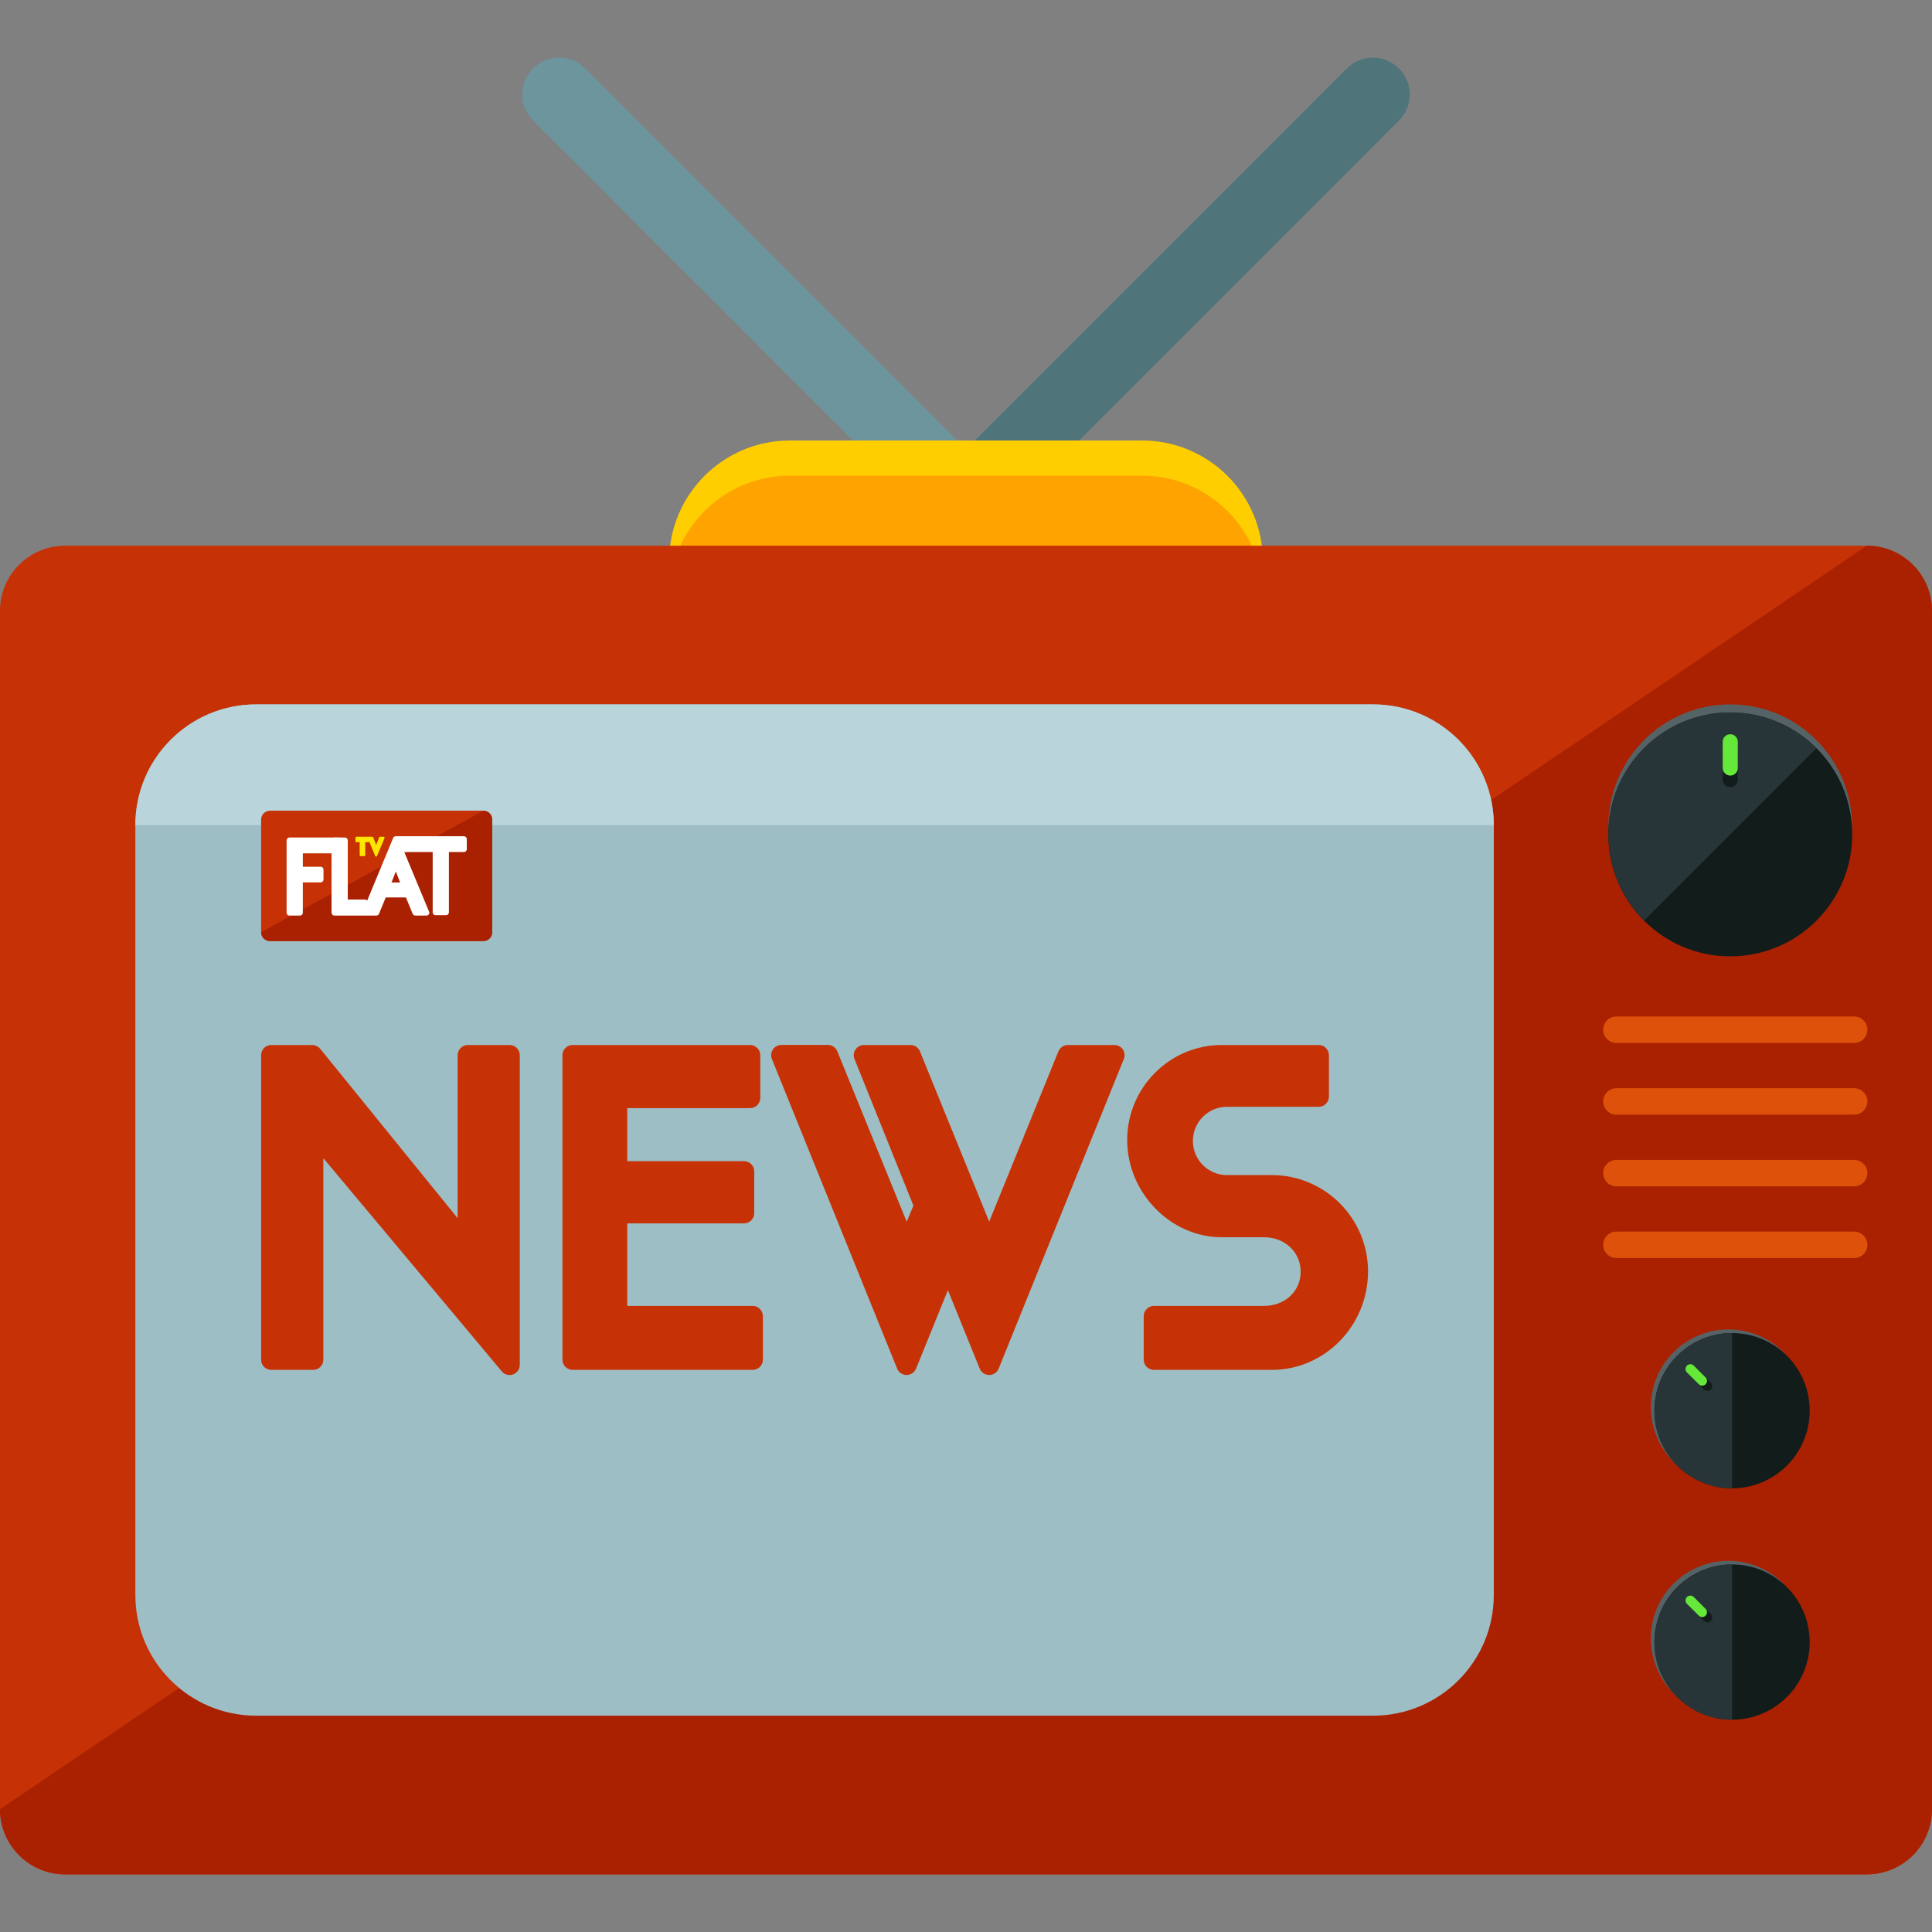 <?xml version="1.0" encoding="iso-8859-1"?>
<!-- Generator: Adobe Illustrator 19.0.0, SVG Export Plug-In . SVG Version: 6.00 Build 0)  -->
<svg version="1.1" id="Layer_1" xmlns="http://www.w3.org/2000/svg" xmlns:xlink="http://www.w3.org/1999/xlink" x="0px" y="0px"
	 viewBox="0 0 504.123 504.123" style="enable-background:new 0 0 504.123 504.123;" xml:space="preserve">
<rect x="0" y="0" width="504.123" height="504.123" fill="#808080" stroke="none"/>
<path style="fill:#6C959E;" d="M253.787,118.959c3.757,3.757,3.757,9.83,0,13.603l0,0c-3.757,3.757-9.838,3.757-13.596,0
	l-101.1-101.116c-3.773-3.765-3.757-9.83,0-13.588l0,0c3.757-3.773,9.83-3.773,13.588-0.016L253.787,118.959z"/>
<path style="fill:#4F747A;" d="M250.336,118.959c-3.757,3.757-3.757,9.83,0,13.603l0,0c3.757,3.757,9.838,3.757,13.596,0
	l101.1-101.116c3.773-3.765,3.757-9.83,0-13.588l0,0c-3.757-3.773-9.83-3.773-13.588-0.016L250.336,118.959z"/>
<path style="fill:#FFCE00;" d="M329.523,162.204c0,17.4-14.108,31.508-31.508,31.508h-91.908c-17.4,0-31.508-14.108-31.508-31.508
	V146.45c0-17.4,14.108-31.508,31.508-31.508h91.908c17.4,0,31.508,14.108,31.508,31.508V162.204z"/>
<path style="fill:#FFA300;" d="M329.523,171.388c0,17.4-14.108,31.508-31.508,31.508h-91.908c-17.4,0-31.508-14.108-31.508-31.508
	v-15.754c0-17.408,14.108-31.508,31.508-31.508h91.908c17.4,0,31.508,14.1,31.508,31.508V171.388z"/>
<path style="fill:#C63205;" d="M504.123,472.09c0,9.389-7.617,17.006-17.006,17.006H17.022C7.617,489.096,0,481.479,0,472.09
	V159.392c0-9.397,7.617-17.006,17.022-17.006h470.095c9.389,0,17.006,7.609,17.006,17.006V472.09z"/>
<path style="fill:#AA2102;" d="M487.117,142.385c9.389,0,17.006,7.609,17.006,17.006v312.69c0,9.389-7.617,17.006-17.006,17.006
	H17.022C7.617,489.088,0,481.471,0,472.082"/>
<path style="fill:#9EBEC6;" d="M389.782,416.171c0,17.4-14.108,31.508-31.508,31.508H66.828c-17.4,0-31.508-14.108-31.508-31.508
	V215.31c0-17.4,14.108-31.508,31.508-31.508h291.446c17.4,0,31.508,14.108,31.508,31.508V416.171z"/>
<g>
	<path style="fill:#B9D4DB;" d="M35.32,215.31c0-17.4,14.108-31.508,31.508-31.508h291.446c17.4,0,31.508,14.108,31.508,31.508"/>
</g>
<path style="fill:#566366;" d="M451.482,188.001c16.825,0,30.555,13.076,31.689,29.609c0.047-0.67,0.102-1.331,0.102-2.009
	c0-17.558-14.226-31.799-31.791-31.799c-17.558,0-31.799,14.241-31.799,31.799c0,0.677,0.063,1.339,0.11,2.009
	C420.927,201.076,434.672,188.001,451.482,188.001z"/>
<circle style="fill:#121C1B;" cx="451.482" cy="217.72" r="31.823"/>
<path style="fill:#283538;" d="M428.993,240.185c-12.414-12.414-12.414-32.555,0-44.969c12.43-12.414,32.555-12.414,44.985,0"/>
<path style="fill:#121C1B;" d="M453.451,203.431c0,1.087-0.874,1.969-1.969,1.969l0,0c-1.095,0-1.969-0.882-1.969-1.969v-6.845
	c0-1.095,0.874-1.969,1.969-1.969l0,0c1.095,0,1.969,0.874,1.969,1.969V203.431z"/>
<path style="fill:#65E83A;" d="M453.451,200.399c0,1.095-0.874,1.969-1.969,1.969l0,0c-1.095,0-1.969-0.874-1.969-1.969v-6.845
	c0-1.095,0.874-1.969,1.969-1.969l0,0c1.095,0,1.969,0.874,1.969,1.969V200.399z"/>
<path style="fill:#566366;" d="M438.587,354.716c7.57-7.585,19.645-7.869,27.601-0.937c-0.276-0.323-0.551-0.654-0.843-0.953
	c-7.924-7.908-20.74-7.908-28.648,0s-7.924,20.732,0,28.648c0.291,0.299,0.63,0.567,0.953,0.851
	C430.71,374.361,431.002,362.285,438.587,354.716z"/>
<circle style="fill:#121C1B;" cx="451.954" cy="368.091" r="20.259"/>
<path style="fill:#283538;" d="M451.954,388.35c-11.185,0-20.259-9.066-20.259-20.252c0.016-11.193,9.074-20.244,20.259-20.259"/>
<path style="fill:#121C1B;" d="M446.417,360.781c0.488,0.488,0.488,1.284,0,1.78l0,0c-0.488,0.488-1.292,0.488-1.788,0l-3.08-3.088
	c-0.488-0.488-0.488-1.284,0-1.78l0,0c0.488-0.488,1.292-0.488,1.772,0L446.417,360.781z"/>
<path style="fill:#65E83A;" d="M445.046,359.418c0.488,0.488,0.488,1.276,0,1.78l0,0c-0.488,0.488-1.276,0.488-1.772,0l-3.096-3.088
	c-0.488-0.488-0.488-1.292,0-1.78l0,0c0.488-0.488,1.292-0.488,1.788,0L445.046,359.418z"/>
<path style="fill:#566366;" d="M438.587,415.1c7.57-7.585,19.645-7.869,27.601-0.937c-0.276-0.323-0.551-0.654-0.843-0.953
	c-7.924-7.908-20.74-7.908-28.648,0s-7.924,20.732,0,28.648c0.291,0.299,0.63,0.567,0.953,0.851
	C430.71,434.745,431.002,422.67,438.587,415.1z"/>
<circle style="fill:#121C1B;" cx="451.954" cy="428.475" r="20.259"/>
<path style="fill:#283538;" d="M451.954,448.735c-11.185,0-20.259-9.066-20.259-20.252c0.016-11.193,9.074-20.244,20.259-20.259"/>
<path style="fill:#121C1B;" d="M446.417,421.165c0.488,0.488,0.488,1.284,0,1.78l0,0c-0.488,0.488-1.292,0.488-1.788,0l-3.08-3.088
	c-0.488-0.488-0.488-1.284,0-1.78l0,0c0.488-0.488,1.292-0.488,1.772,0L446.417,421.165z"/>
<path style="fill:#65E83A;" d="M445.046,419.803c0.488,0.488,0.488,1.276,0,1.78l0,0c-0.488,0.488-1.276,0.488-1.772,0l-3.096-3.088
	c-0.488-0.488-0.488-1.292,0-1.78l0,0c0.488-0.488,1.292-0.488,1.788,0L445.046,419.803z"/>
<g>
	<path style="fill:#DD510B;" d="M487.259,268.692c0,1.906-1.536,3.45-3.45,3.45h-62.031c-1.906,0-3.45-1.536-3.45-3.45l0,0
		c0-1.906,1.536-3.45,3.45-3.45h62.031C485.723,265.249,487.259,266.785,487.259,268.692L487.259,268.692z"/>
	<path style="fill:#DD510B;" d="M487.259,287.399c0,1.906-1.536,3.45-3.45,3.45h-62.031c-1.906,0-3.45-1.536-3.45-3.45l0,0
		c0-1.906,1.536-3.45,3.45-3.45h62.031C485.723,283.957,487.259,285.493,487.259,287.399L487.259,287.399z"/>
	<path style="fill:#DD510B;" d="M487.259,306.107c0,1.906-1.536,3.45-3.45,3.45h-62.031c-1.906,0-3.45-1.536-3.45-3.45l0,0
		c0-1.906,1.536-3.45,3.45-3.45h62.031C485.723,302.665,487.259,304.201,487.259,306.107L487.259,306.107z"/>
	<path style="fill:#DD510B;" d="M487.259,324.815c0,1.906-1.536,3.45-3.45,3.45h-62.031c-1.906,0-3.45-1.536-3.45-3.45l0,0
		c0-1.906,1.536-3.45,3.45-3.45h62.031C485.723,321.373,487.259,322.909,487.259,324.815L487.259,324.815z"/>
</g>
<g>
	<path style="fill:#C63205;" d="M132.97,272.677h-10.894c-1.465,0-2.662,1.189-2.662,2.678v42.512l-35.864-44.205
		c-0.52-0.614-1.292-0.985-2.095-0.985H70.782c-1.481,0-2.647,1.189-2.647,2.678v79.423c0,1.473,1.166,2.67,2.647,2.67h10.91
		c1.481,0,2.678-1.197,2.678-2.67v-52.571l46.56,55.627c0.52,0.622,1.268,0.961,2.04,0.961c0.307,0,0.614-0.039,0.906-0.158
		c1.063-0.386,1.757-1.394,1.757-2.513v-80.77C135.633,273.875,134.435,272.677,132.97,272.677z"/>
	<path style="fill:#C63205;" d="M196.403,340.758h-32.736v-21.536h30.444c1.489,0,2.694-1.197,2.694-2.686v-10.894
		c0-1.473-1.197-2.662-2.694-2.662h-30.444v-13.832h32.051c1.473,0,2.67-1.197,2.67-2.678v-11.114c0-1.481-1.197-2.678-2.67-2.678
		h-46.301c-1.465,0-2.662,1.189-2.662,2.678v79.423c0,1.473,1.197,2.67,2.662,2.67h46.986c1.465,0,2.662-1.197,2.662-2.67v-11.343
		C199.058,341.955,197.86,340.758,196.403,340.758z"/>
	<path style="fill:#C63205;" d="M290.777,272.677h-12.13c-1.079,0-2.056,0.662-2.481,1.67l-18.054,44.418l-18.062-44.418
		c-0.41-1.008-1.386-1.67-2.458-1.67h-12.154c-0.882,0-1.725,0.449-2.213,1.174c-0.504,0.74-0.591,1.67-0.252,2.489l15.36,38.235
		l-1.741,4.222l-18.109-44.465c-0.402-1.008-1.378-1.67-2.458-1.67h-12.154c-0.874,0-1.725,0.449-2.19,1.174
		c-0.496,0.74-0.607,1.67-0.268,2.497l32.673,80.778c0.402,1.016,1.378,1.67,2.458,1.67l0,0c1.079,0,2.08-0.654,2.489-1.662
		l8.302-20.472l8.302,20.472c0.417,1.008,1.386,1.662,2.473,1.662l0,0c1.079,0,2.079-0.654,2.473-1.67l32.658-80.778
		c0.339-0.827,0.244-1.764-0.244-2.497C292.502,273.126,291.659,272.677,290.777,272.677z"/>
	<path style="fill:#C63205;" d="M331.847,306.619h-11.689c-4.923,0-8.893-4.001-8.893-8.909s3.97-8.909,8.893-8.909h23.938
		c1.465,0,2.67-1.197,2.67-2.67v-10.776c0-1.481-1.205-2.678-2.67-2.678h-25.301c-13.603,0-24.671,11.122-24.671,24.789
		c0,13.745,11.296,25.372,24.671,25.372h11.02c5.443,0,9.57,3.875,9.57,9.027c0,5.073-4.12,8.893-9.57,8.893h-28.719
		c-1.465,0-2.662,1.197-2.662,2.678v11.343c0,1.473,1.197,2.67,2.662,2.67h30.751c13.848,0,25.12-11.532,25.12-25.695
		C356.966,317.875,345.695,306.619,331.847,306.619z"/>
	<path style="fill:#C63205;" d="M128.441,243.233c0,1.284-1.04,2.324-2.324,2.324H70.451c-1.276,0-2.316-1.04-2.316-2.324V213.86
		c0-1.284,1.04-2.324,2.316-2.324h55.658c1.284,0,2.324,1.04,2.324,2.324v29.373H128.441z"/>
</g>
<path style="fill:#AA2102;" d="M126.117,211.537c1.284,0,2.324,1.04,2.324,2.324v29.373c0,1.284-1.04,2.324-2.324,2.324H70.451
	c-1.276,0-2.316-1.04-2.316-2.324"/>
<g>
	<path style="fill:#FFFFFF;" d="M88.411,218.539H75.524c-0.41,0-0.74,0.339-0.74,0.74v18.881c0,0.41,0.331,0.74,0.74,0.74h2.757
		c0.41,0,0.74-0.331,0.74-0.74v-7.916h4.655c0.41,0,0.733-0.339,0.733-0.74v-2.599c0-0.402-0.323-0.74-0.733-0.74h-4.655v-3.505
		h9.389c0.41,0,0.74-0.331,0.74-0.74v-2.647C89.143,218.878,88.812,218.539,88.411,218.539z"/>
	<path style="fill:#FFFFFF;" d="M103.96,218.65c-0.118-0.276-0.386-0.457-0.677-0.457c-0.307,0-0.575,0.173-0.693,0.457
		l-6.782,16.36c-0.142-0.165-0.347-0.284-0.567-0.284h-4.498V219.28c0-0.402-0.323-0.74-0.733-0.74h-2.757
		c-0.41,0-0.74,0.339-0.74,0.74v18.881c0,0.41,0.331,0.74,0.74,0.74h7.987l0.024-0.008l0.039,0.008h2.899
		c0.307,0,0.575-0.173,0.693-0.457l1.757-4.269h5.27l1.757,4.269c0.11,0.276,0.386,0.457,0.677,0.457h2.914h0.016
		c0.41,0,0.74-0.331,0.74-0.74c0-0.15-0.047-0.299-0.126-0.41L103.96,218.65z M103.282,227.401l1.126,2.875h-2.253L103.282,227.401z
		"/>
	<path style="fill:#FFFFFF;" d="M121.053,218.193h-17.25c-0.41,0-0.74,0.331-0.74,0.748v2.639c0,0.41,0.331,0.74,0.74,0.74h9.098
		v15.738c0,0.41,0.323,0.74,0.74,0.74h2.765c0.394,0,0.725-0.331,0.725-0.74V222.32h3.931c0.41,0,0.74-0.331,0.74-0.74v-2.639
		C121.793,218.524,121.462,218.193,121.053,218.193z"/>
</g>
<path style="fill:#FFE600;" d="M100.32,218.453c-0.047-0.071-0.142-0.118-0.213-0.118h-0.929c-0.11,0-0.197,0.071-0.244,0.165
	l-0.772,1.969l-0.788-1.969c-0.032-0.102-0.134-0.165-0.236-0.165h-0.929h-0.039c-0.008,0-0.016,0-0.016,0h-3.151
	c-0.15,0-0.26,0.118-0.26,0.26v0.89c0,0.142,0.118,0.26,0.26,0.26h0.851v3.387c0,0.142,0.126,0.26,0.26,0.26h0.929
	c0.15,0,0.26-0.126,0.26-0.26v-3.387h0.835c0.095,0,0.165-0.047,0.213-0.126l1.552,3.726c0.039,0.095,0.142,0.165,0.244,0.165
	s0.189-0.071,0.236-0.165l1.946-4.647C100.384,218.626,100.376,218.531,100.32,218.453z"/>
<g>
</g>
<g>
</g>
<g>
</g>
<g>
</g>
<g>
</g>
<g>
</g>
<g>
</g>
<g>
</g>
<g>
</g>
<g>
</g>
<g>
</g>
<g>
</g>
<g>
</g>
<g>
</g>
<g>
</g>
</svg>
